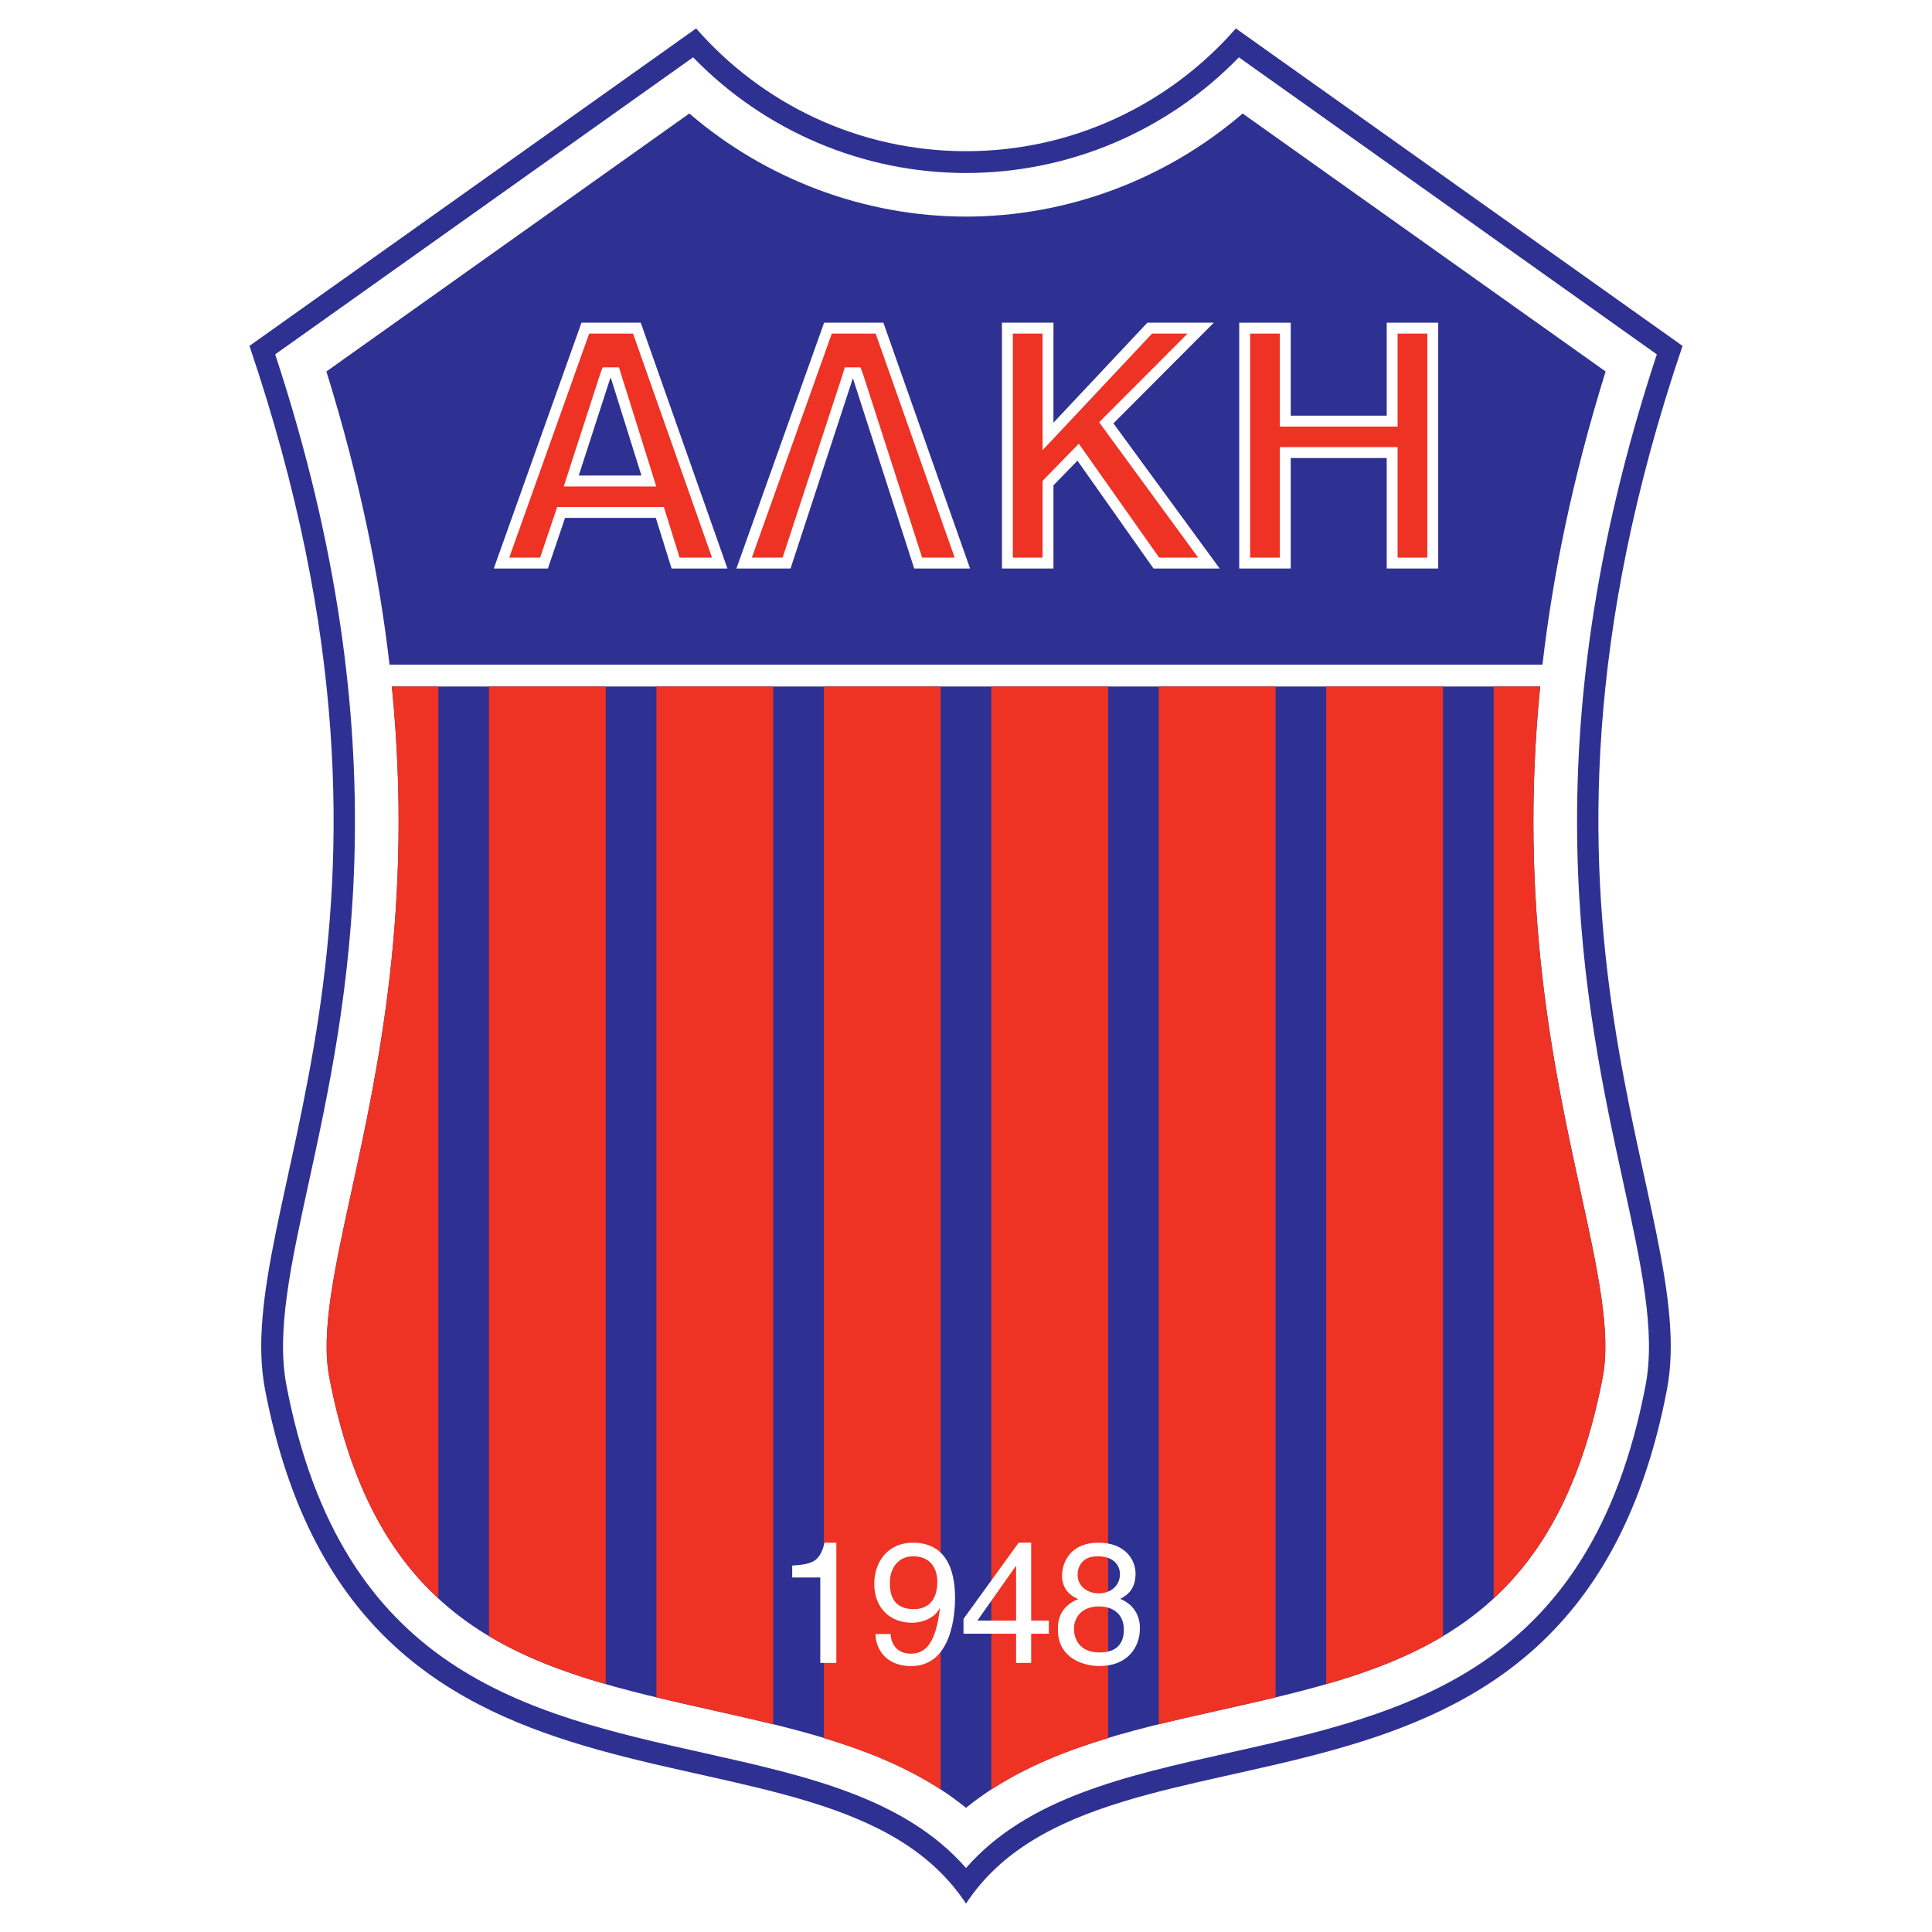 <?xml version="1.0" encoding="utf-8"?>
<!-- Generator: Adobe Illustrator 13.0.0, SVG Export Plug-In . SVG Version: 6.00 Build 14576)  -->
<!DOCTYPE svg PUBLIC "-//W3C//DTD SVG 1.0//EN" "http://www.w3.org/TR/2001/REC-SVG-20010904/DTD/svg10.dtd">
<svg version="1.0" id="Layer_1" xmlns="http://www.w3.org/2000/svg" xmlns:xlink="http://www.w3.org/1999/xlink" x="0px" y="0px"
	 width="192.756px" height="192.756px" viewBox="0 0 192.756 192.756" enable-background="new 0 0 192.756 192.756"
	 xml:space="preserve">
<g>
	<polygon fill-rule="evenodd" clip-rule="evenodd" fill="#FFFFFF" points="0,0 192.756,0 192.756,192.756 0,192.756 0,0 	"/>
	<path fill-rule="evenodd" clip-rule="evenodd" fill="#2E3192" d="M167.867,34.51L123.301,2.837
		c-6.553,7.501-16.181,12.247-26.923,12.247c-10.743,0-20.372-4.746-26.925-12.249L24.889,34.51
		c19.686,58.02-1.883,86.175,1.554,104.125c9.325,48.695,55.948,30.047,69.935,51.287c13.987-21.24,60.61-2.592,69.935-51.287
		C169.751,120.686,148.182,92.53,167.867,34.51L167.867,34.51z"/>
	<path fill-rule="evenodd" clip-rule="evenodd" fill="#FFFFFF" d="M165.301,35.355L123.602,5.72
		c-7.131,7.356-16.942,11.54-27.224,11.54c-10.282,0-20.094-4.184-27.225-11.542L27.455,35.355
		c12.854,38.999,7.165,65.137,3.375,82.504c-1.83,8.385-3.276,15.01-2.25,20.367c5.476,28.592,23.881,32.703,41.681,36.676
		c10.272,2.295,20.016,4.49,26.118,11.469c6.103-6.979,15.846-9.174,26.118-11.469c17.799-3.973,36.205-8.084,41.68-36.676
		c1.026-5.357-0.419-11.982-2.249-20.367C158.137,100.492,152.448,74.354,165.301,35.355L165.301,35.355z"/>
	<path fill-rule="evenodd" clip-rule="evenodd" fill="#2E3192" d="M32.564,37.062l36.212-25.739
		c7.634,6.571,17.495,10.287,27.602,10.287c10.105,0,19.967-3.715,27.6-10.285l36.214,25.737c-3.322,10.691-5.28,20.414-6.3,29.254
		H38.864C37.845,57.476,35.887,47.754,32.564,37.062L32.564,37.062z"/>
	<path fill-rule="evenodd" clip-rule="evenodd" fill="#2E3192" d="M159.902,137.408c-4.938,25.787-20.424,29.244-38.354,33.248
		c-9.003,2.01-18.259,4.092-25.17,9.713c-6.91-5.621-16.167-7.703-25.169-9.713c-17.931-4.004-33.417-7.461-38.354-33.248
		c-0.858-4.482,0.503-10.723,2.227-18.621c2.642-12.104,6.191-28.432,4.014-50.293h114.568c-2.178,21.861,1.371,38.19,4.013,50.293
		C159.399,126.686,160.761,132.926,159.902,137.408L159.902,137.408z"/>
	<path fill-rule="evenodd" clip-rule="evenodd" fill="#EE3224" d="M82.197,68.494V173.41c4.159,1.256,8.138,2.84,11.656,5.133
		V68.494H82.197L82.197,68.494z"/>
	<path fill-rule="evenodd" clip-rule="evenodd" fill="#EE3224" d="M98.903,68.494v110.051c3.519-2.295,7.497-3.879,11.656-5.135
		V68.494H98.903L98.903,68.494z"/>
	<path fill-rule="evenodd" clip-rule="evenodd" fill="#EE3224" d="M115.61,68.494v103.542c1.974-0.486,3.96-0.938,5.938-1.379
		c1.938-0.434,3.847-0.861,5.718-1.311V68.494H115.61L115.61,68.494z"/>
	<path fill-rule="evenodd" clip-rule="evenodd" fill="#EE3224" d="M132.316,68.494v99.534c4.194-1.205,8.123-2.682,11.656-4.797
		V68.494H132.316L132.316,68.494z"/>
	<path fill-rule="evenodd" clip-rule="evenodd" fill="#EE3224" d="M159.902,137.408c0.858-4.482-0.503-10.723-2.228-18.621
		c-2.642-12.104-6.19-28.432-4.013-50.293h-4.639v90.981C154.057,154.832,157.872,148.01,159.902,137.408L159.902,137.408z"/>
	<path fill-rule="evenodd" clip-rule="evenodd" fill="#EE3224" d="M39.094,68.494c2.177,21.861-1.372,38.19-4.014,50.293
		c-1.723,7.898-3.085,14.139-2.227,18.621c2.03,10.602,5.846,17.424,10.878,22.066V68.494H39.094L39.094,68.494z"/>
	<path fill-rule="evenodd" clip-rule="evenodd" fill="#EE3224" d="M48.783,68.494v94.737c3.534,2.115,7.462,3.592,11.656,4.797
		V68.494H48.783L48.783,68.494z"/>
	<path fill-rule="evenodd" clip-rule="evenodd" fill="#EE3224" d="M65.49,68.494v100.852c1.872,0.449,3.779,0.877,5.718,1.311
		c1.977,0.441,3.963,0.893,5.938,1.377V68.494H65.49L65.49,68.494z"/>
	<path fill-rule="evenodd" clip-rule="evenodd" fill="#FFFFFF" d="M83.443,165.91H81.84v-8.523h-2.803v-1.189
		c1.949-0.137,2.752-0.324,3.23-2.283h1.176V165.91L83.443,165.91z"/>
	<path fill-rule="evenodd" clip-rule="evenodd" fill="#FFFFFF" d="M91.216,160.545c-1.005,0-2.437-0.289-2.437-2.586
		c0-1.598,0.92-2.688,2.317-2.688c1.722,0,2.42,1.191,2.42,2.553C93.517,160.188,92,160.545,91.216,160.545L91.216,160.545z
		 M90.995,161.9c1.107,0,2.301-0.514,2.746-1.439l0.034,0.033c-0.377,3.111-1.246,4.494-2.882,4.494
		c-1.238,0-1.956-0.752-2.041-1.963h-1.504c0,1.16,0.752,3.199,3.572,3.199c4.143,0,4.366-5.473,4.366-6.75
		c0-1.941-0.378-5.559-4.212-5.559c-2.515,0-3.848,1.934-3.848,4.111C87.225,160.41,88.779,161.9,90.995,161.9L90.995,161.9z"/>
	<path fill-rule="evenodd" clip-rule="evenodd" fill="#FFFFFF" d="M101.343,156.25h0.034v5.438h-3.864L101.343,156.25
		L101.343,156.25z M104.643,162.994v-1.307h-1.762v-7.773h-1.248l-5.504,7.604v1.477h5.248v2.916h1.504v-2.916H104.643
		L104.643,162.994z"/>
	<path fill-rule="evenodd" clip-rule="evenodd" fill="#FFFFFF" d="M109.63,160.273c1.368,0,2.498,0.715,2.498,2.332
		c0,1.871-1.317,2.262-2.412,2.262c-2.087,0-2.566-1.428-2.566-2.381C107.149,161.381,107.937,160.273,109.63,160.273
		L109.63,160.273z M113.294,157c0-1.389-1.042-3.084-3.702-3.084c-2.863,0-3.632,2.051-3.632,3.289c0,1.117,0.598,1.934,1.622,2.33
		c-1.268,0.516-2.035,1.453-2.035,2.916c0,0.58,0,1.873,1.229,2.846c0.956,0.754,2.223,0.926,2.89,0.926
		c2.838,0,4.065-1.865,4.065-3.787c0-0.902-0.341-2.23-1.962-2.918C112.286,159.242,113.294,158.713,113.294,157L113.294,157z
		 M109.609,158.967c-1.09,0-2.096-0.695-2.096-1.83c0-0.764,0.393-1.865,1.994-1.865c1.755,0,2.231,1.051,2.231,1.779
		C111.739,158.137,110.904,158.967,109.609,158.967L109.609,158.967z"/>
	<polygon fill-rule="evenodd" clip-rule="evenodd" fill="#FFFFFF" points="82.222,32.195 73.471,56.721 78.872,56.721 
		85.093,37.734 91.211,56.721 96.783,56.721 88.135,32.195 82.222,32.195 	"/>
	<polygon fill-rule="evenodd" clip-rule="evenodd" fill="#FFFFFF" points="121.104,32.195 114.472,32.195 105.104,42.17 
		105.104,32.195 99.965,32.195 99.965,56.721 105.104,56.721 105.104,48.421 107.497,45.961 115.087,56.721 121.687,56.721 
		111.087,42.238 121.104,32.195 	"/>
	<path fill-rule="evenodd" clip-rule="evenodd" fill="#FFFFFF" d="M58.015,32.195l-8.75,24.525h5.4l1.709-5.051h9.058l1.572,5.051
		h5.572l-8.648-24.525H58.015L58.015,32.195z M57.741,47.445l3.145-9.71h0.069l3.042,9.71H57.741L57.741,47.445z"/>
	<polygon fill-rule="evenodd" clip-rule="evenodd" fill="#FFFFFF" points="138.353,41.471 128.776,41.471 128.776,32.195 
		123.637,32.195 123.637,56.721 128.776,56.721 128.776,45.697 138.353,45.697 138.353,56.721 143.492,56.721 143.492,32.195 
		138.353,32.195 138.353,41.471 	"/>
	<path fill-rule="evenodd" clip-rule="evenodd" fill="#EE3224" d="M63.158,33.283h-4.376l-7.974,22.35h3.077l1.459-4.312l0.25-0.739
		h0.78h9.058h0.801l0.238,0.765l1.334,4.286h3.234L63.158,33.283L63.158,33.283z M63.996,48.533h-6.255h-1.496l0.46-1.423
		l3.145-9.71c0,0,0.244-0.752,0.312-0.752h0.792h0.799l0.239,0.762l3.042,9.711l0.442,1.413H63.996L63.996,48.533z"/>
	<polygon fill-rule="evenodd" clip-rule="evenodd" fill="#EE3224" points="87.364,33.283 82.988,33.283 75.014,55.633 
		78.083,55.633 84.059,37.396 84.285,36.649 85.854,36.649 86.128,37.401 92.003,55.633 95.246,55.633 87.364,33.283 	"/>
	<polygon fill-rule="evenodd" clip-rule="evenodd" fill="#EE3224" points="109.659,42.129 118.483,33.283 114.942,33.283 
		104.016,44.917 104.016,33.283 101.053,33.283 101.053,55.633 104.016,55.633 104.016,47.979 107.631,44.264 115.651,55.633 
		119.542,55.633 109.659,42.129 	"/>
	<polygon fill-rule="evenodd" clip-rule="evenodd" fill="#EE3224" points="139.44,33.283 139.44,42.559 127.688,42.559 
		127.688,33.283 124.726,33.283 124.726,55.633 127.688,55.633 127.688,44.609 139.44,44.609 139.44,55.633 142.403,55.633 
		142.403,33.283 139.44,33.283 	"/>
</g>
</svg>
